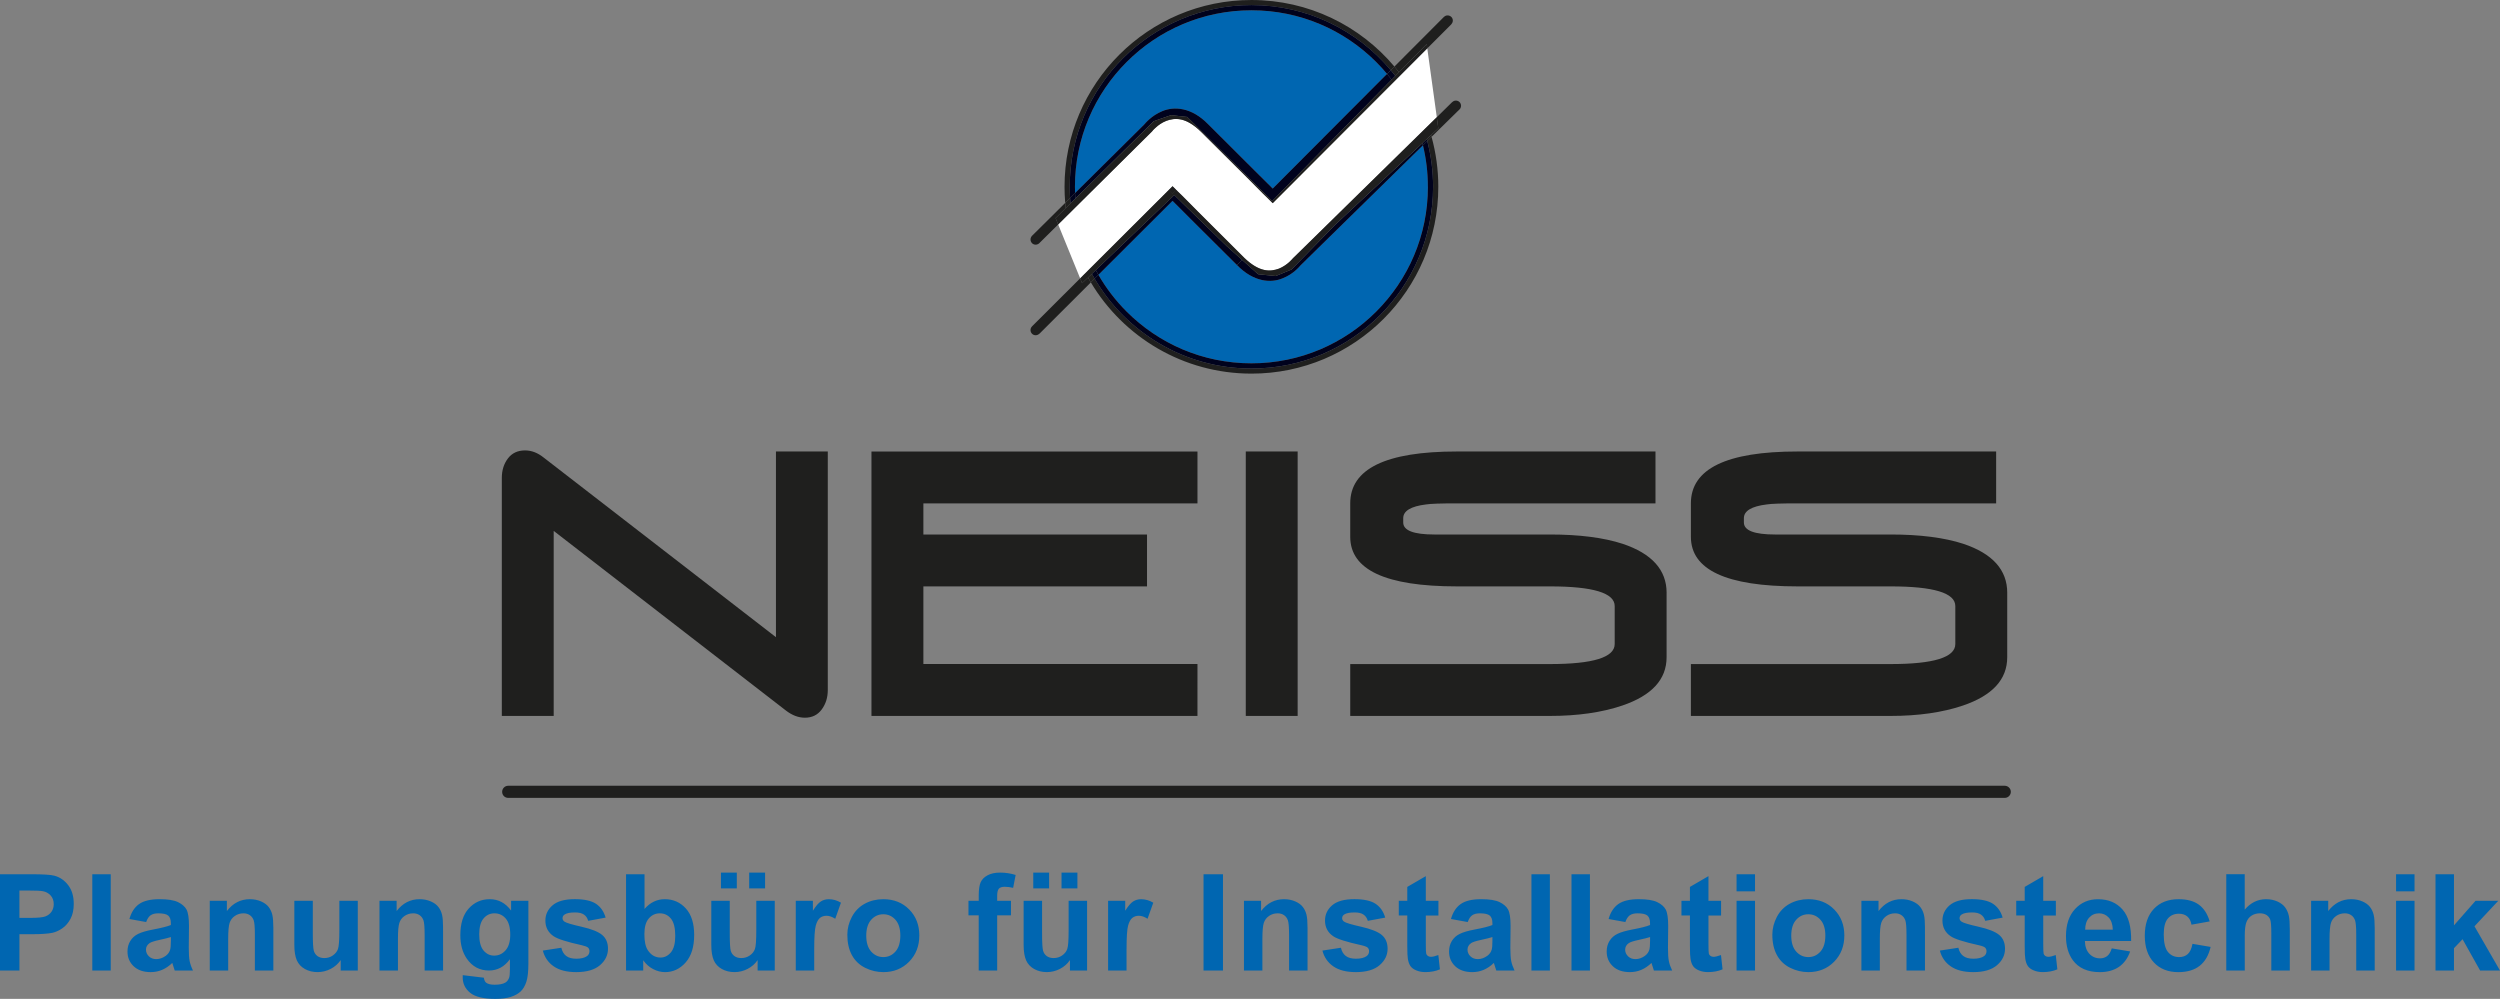 <?xml version="1.0" encoding="utf-8"?>
<!-- Generator: Adobe Illustrator 15.1.0, SVG Export Plug-In . SVG Version: 6.00 Build 0)  -->
<!DOCTYPE svg PUBLIC "-//W3C//DTD SVG 1.1//EN" "http://www.w3.org/Graphics/SVG/1.1/DTD/svg11.dtd">
<svg version="1.1" id="Ebene_1" xmlns="http://www.w3.org/2000/svg" xmlns:xlink="http://www.w3.org/1999/xlink" x="0px" y="0px"
	 width="230px" height="91.896px" viewBox="-22.081 -8.822 230 91.896" enable-background="new -22.081 -8.822 230 91.896"
	 xml:space="preserve">
<rect x="-22.081" y="-8.822" width="230" height="91.896" fill="#808080" stroke="none"/>
<path fill="#1F1F1E" d="M162.359,63.468H24.673c-0.312,0-0.556,0.257-0.556,0.557c0,0.312,0.244,0.558,0.556,0.558h137.686
	c0.3,0,0.556-0.246,0.556-0.558C162.918,63.725,162.661,63.468,162.359,63.468L162.359,63.468"/>
<path fill="#0066B1" d="M81.571-3.119c-2.939,2.94-4.758,6.995-4.758,11.484c0,0.194,0.005,0.387,0.013,0.58l6.35-6.296
	c0.097-0.107,0.68-0.838,1.679-1.245c1.071-0.446,2.673-0.379,4.223,1.214c1.481,1.481,3.05,3.041,4.243,4.232
	c0.601,0.591,1.105,1.103,1.46,1.448c0.085,0.085,0.161,0.162,0.229,0.23l10.52-10.549c-0.316-0.381-0.65-0.748-1.002-1.097
	c-2.939-2.941-6.994-4.756-11.473-4.756C88.566-7.875,84.513-6.06,81.571-3.119 M97.587,15.571L97.587,15.571
	c-0.16,0.192-0.726,0.838-1.649,1.203c-1.066,0.457-2.672,0.378-4.219-1.214l0.471-0.472l-0.471,0.472
	c-1.482-1.47-3.054-3.03-4.246-4.222c-0.601-0.601-1.103-1.103-1.458-1.459c-0.084-0.083-0.157-0.158-0.222-0.225l-6.822,6.808
	c0.715,1.241,1.59,2.378,2.599,3.386c2.942,2.941,6.995,4.756,11.484,4.756c4.478,0,8.533-1.815,11.473-4.756
	c2.941-2.94,4.757-6.995,4.757-11.483h0.479h-0.479c0-1.317-0.156-2.597-0.454-3.822L97.587,15.571"/>
<path fill="#1F1F1E" d="M75.856,8.365c0,0.497,0.022,0.991,0.063,1.478l0.449-0.444c-0.022-0.342-0.033-0.686-0.033-1.033
	c0-9.235,7.486-16.72,16.72-16.72c5.144,0,9.747,2.329,12.814,5.991l0.336-0.338c-3.156-3.743-7.874-6.121-13.151-6.121v0.468
	v-0.468C83.554-8.822,75.856-1.125,75.856,8.365 M109.23,4.154c0.347,1.346,0.534,2.756,0.534,4.211h0.479
	c0-1.592-0.218-3.133-0.621-4.596L109.23,4.154 M109.763,8.365c0,9.234-7.486,16.719-16.708,16.719v0.468v-0.468
	c-6.152,0-11.527-3.324-14.43-8.272l-0.348,0.348c3,5.026,8.497,8.392,14.778,8.392c9.489,0,17.188-7.697,17.188-17.187H109.763"/>
<path fill="#00021D" d="M76.336,8.365c0,0.347,0.012,0.691,0.033,1.033l0.457-0.453c-0.007-0.193-0.013-0.386-0.013-0.58
	c0-4.49,1.818-8.544,4.758-11.484c2.941-2.941,6.995-4.756,11.483-4.756c4.477,0,8.533,1.815,11.473,4.756
	c0.351,0.351,0.686,0.717,1.002,1.097l0.34-0.341c-3.068-3.662-7.669-5.991-12.814-5.991C83.821-8.354,76.336-0.87,76.336,8.365
	 M108.829,4.543c0.298,1.226,0.454,2.504,0.454,3.822h0.479c0-1.455-0.186-2.865-0.535-4.211L108.829,4.543 M109.286,8.365
	c0,4.489-1.816,8.543-4.759,11.483c-2.939,2.941-6.994,4.756-11.473,4.756c-4.489,0-8.542-1.815-11.483-4.756
	c-1.008-1.007-1.883-2.145-2.6-3.386l-0.347,0.349c2.903,4.949,8.278,8.272,14.43,8.272c9.222,0,16.708-7.485,16.708-16.719H109.286
	"/>
<path fill="#FFFFFF" d="M95.34,9.536L95.005,9.87L94.67,9.536l-0.145-0.145c-0.099-0.101-0.243-0.234-0.423-0.412
	c-0.345-0.356-0.858-0.857-1.448-1.459c-1.205-1.191-2.763-2.751-4.246-4.222c-1.402-1.37-2.404-1.292-3.195-1.002
	c-0.389,0.156-0.725,0.39-0.948,0.601c-0.124,0.101-0.201,0.19-0.267,0.256L83.943,3.22l-0.024,0.022l-0.01,0.033l-0.034,0.022
	l-0.334-0.345L83.52,2.936l0.357,0.362l-8.605,8.531l2.021,4.96l8.166-8.145l0.335,0.34l0.334-0.34l0.144,0.145
	c0.099,0.101,0.244,0.245,0.424,0.412c0.345,0.357,0.857,0.869,1.448,1.459c1.202,1.192,2.762,2.751,4.242,4.233l-0.196,0.195
	l0.195-0.197c1.405,1.358,2.407,1.292,3.198,1.002c0.389-0.156,0.723-0.401,0.948-0.602c0.122-0.111,0.201-0.2,0.268-0.267
	l0.056-0.067l0.021-0.021l0.357,0.272l-0.357-0.272l0.012-0.022l0.034-0.022l13.182-12.93l-0.876-6.337L95.34,9.536 M85.458,8.643
	l0.335-0.334l0.334,0.334l-0.334,0.334L85.458,8.643"/>
<path fill="#1F1F1E" d="M111.528,0.572l-0.005-0.005l-1.42,1.395l0.139,1.022l-0.667,0.624c0.016,0.052,0.03,0.106,0.046,0.16
	l2.519-2.473c0.121-0.089,0.194-0.23,0.194-0.385c0-0.268-0.21-0.479-0.479-0.479C111.729,0.434,111.611,0.487,111.528,0.572"/>
<path fill="#00021D" d="M100.738,11.874l-3.996,4.099l-1.461,0.602l-1.615-0.167l-1.476-1.318l-0.471,0.472
	c1.547,1.592,3.152,1.67,4.219,1.214c0.924-0.365,1.489-1.011,1.649-1.204v0.001l11.242-11.028c-0.015-0.064-0.027-0.13-0.046-0.194
	L100.738,11.874"/>
<path fill="#1F1F1E" d="M109.182,3.979c0.015,0.059,0.03,0.118,0.049,0.176l0.391-0.385c-0.016-0.053-0.03-0.107-0.046-0.159
	L109.182,3.979"/>
<path fill="#00021D" d="M108.783,4.35c0.019,0.064,0.031,0.128,0.046,0.194l0.398-0.389c-0.017-0.058-0.033-0.117-0.048-0.176
	L108.783,4.35"/>
<path fill="#1F1F1E" d="M77.472,17.231l-0.18-0.443l-4.431,4.42l0.002,0.003c-0.084,0.085-0.137,0.202-0.137,0.331
	c0,0.267,0.212,0.479,0.469,0.479c0.132,0,0.254-0.053,0.338-0.14l0.008,0.006l4.735-4.728c-0.089-0.149-0.177-0.299-0.259-0.45
	L77.472,17.231"/>
<path fill="#00021D" d="M78.733,16.027c0.078,0.147,0.157,0.293,0.238,0.437l6.822-6.808c0.065,0.066,0.137,0.141,0.223,0.225
	c0.355,0.356,0.855,0.858,1.458,1.459c1.192,1.192,2.762,2.751,4.245,4.222l0.472-0.472l-1.428-1.276l-4.814-4.69L78.733,16.027"/>
<path fill="#1F1F1E" d="M78.018,16.71c0.082,0.151,0.17,0.301,0.259,0.45l0.348-0.348c-0.084-0.146-0.17-0.293-0.251-0.442
	L78.018,16.71"/>
<path fill="#00021D" d="M78.373,16.37c0.082,0.15,0.167,0.295,0.251,0.442l0.347-0.349c-0.082-0.144-0.162-0.29-0.238-0.437
	L78.373,16.37"/>
<path fill="#1F1F1E" d="M96.919,14.892l-0.032,0.022l-0.012,0.022l0.356,0.272l-0.356-0.272l-0.023,0.021l-0.056,0.067
	c-0.065,0.067-0.145,0.156-0.266,0.267c-0.225,0.201-0.559,0.445-0.947,0.602c-0.791,0.29-1.794,0.356-3.199-1.002l-0.194,0.197
	l1.476,1.318l1.615,0.167l1.461-0.602l3.996-4.099l9.504-8.889l-0.139-1.022L96.919,14.892 M85.458,8.643l0.335,0.334l0.334-0.334
	l-0.334-0.334L85.458,8.643 M85.794,8.984l-0.335-0.34l-8.166,8.145l0.18,0.443l8.478-8.108l4.813,4.689l1.429,1.276l0.195-0.197
	c-1.479-1.481-3.04-3.041-4.242-4.232c-0.59-0.59-1.103-1.103-1.448-1.459c-0.18-0.167-0.325-0.312-0.424-0.412l-0.144-0.145
	L85.794,8.984"/>
<path fill="#1F1F1E" d="M110.769-7.269l-0.002-0.004l-4.563,4.574c0.143,0.17,0.284,0.343,0.422,0.52l2.549-2.587l0.053,0.394
	l2.22-2.22l-0.009-0.005c0.087-0.086,0.141-0.207,0.141-0.339c0-0.256-0.213-0.468-0.48-0.468
	C110.972-7.408,110.856-7.354,110.769-7.269 M72.862,12.876L72.862,12.876c-0.082,0.088-0.135,0.208-0.135,0.333
	c0,0.268,0.212,0.479,0.469,0.479c0.13,0,0.247-0.052,0.334-0.133l0,0l1.743-1.728l-0.239-0.589l0.936-0.922
	c-0.02-0.157-0.034-0.315-0.048-0.474L72.862,12.876"/>
<path fill="#00021D" d="M95.008,8.528c-0.068-0.068-0.142-0.145-0.228-0.23c-0.355-0.345-0.858-0.857-1.46-1.448
	c-1.192-1.192-2.76-2.751-4.243-4.233c-1.549-1.593-3.152-1.66-4.223-1.214c-1.001,0.407-1.583,1.137-1.68,1.245l-6.35,6.295
	c0.007,0.167,0.015,0.334,0.025,0.5l7.215-7.117l1.593-0.556l1.481,0.167l7.82,7.73l10.989-11.162
	c-0.136-0.18-0.276-0.355-0.421-0.528L95.008,8.528"/>
<path fill="#1F1F1E" d="M105.869-2.362c0.143,0.171,0.284,0.347,0.422,0.524l0.335-0.341c-0.138-0.177-0.279-0.349-0.422-0.52
	L105.869-2.362 M75.92,9.844c0.015,0.158,0.029,0.317,0.048,0.474l0.438-0.433c-0.015-0.161-0.026-0.324-0.037-0.486L75.92,9.844"/>
<path fill="#00021D" d="M105.527-2.021c0.145,0.173,0.285,0.349,0.421,0.528l0.341-0.344c-0.139-0.178-0.278-0.353-0.421-0.523
	L105.527-2.021 M76.369,9.398c0.01,0.162,0.022,0.325,0.036,0.486l0.444-0.44c-0.01-0.166-0.018-0.332-0.025-0.5L76.369,9.398"/>
<path fill="#1F1F1E" d="M94.959,9.668l-7.818-7.73l-1.481-0.166l-1.593,0.557l-9.034,8.911l0.239,0.589l8.605-8.531L83.52,2.936
	l0.024,0.017l0.334,0.345l0.034-0.022l0.01-0.033l0.024-0.022l0.056-0.067c0.066-0.066,0.143-0.156,0.267-0.256
	c0.223-0.211,0.558-0.445,0.948-0.601c0.791-0.29,1.793-0.368,3.195,1.002c1.482,1.47,3.041,3.03,4.246,4.222
	c0.59,0.602,1.103,1.103,1.448,1.459c0.18,0.178,0.325,0.312,0.423,0.412l0.146,0.145l0.335,0.334l0.334-0.334L109.23-4.373
	l-0.054-0.394L94.959,9.668"/>
<g>
	<g>
		<defs>
			<polyline id="SVGID_1_" points="24.084,32.614 24.084,57.207 162.583,57.207 162.583,32.614 24.084,32.614 			"/>
		</defs>
		<clipPath id="SVGID_2_">
			<use xlink:href="#SVGID_1_"  overflow="visible"/>
		</clipPath>
		<path clip-path="url(#SVGID_2_)" fill="#1F1F1E" d="M54.077,32.714h-4.771v17.085L27.939,33.275
			c-0.548-0.439-1.119-0.659-1.711-0.659c-0.682,0-1.209,0.248-1.581,0.74c-0.375,0.493-0.561,1.09-0.561,1.792v21.896h4.773V40.021
			l21.366,16.527c0.57,0.439,1.154,0.659,1.745,0.659c0.658,0,1.175-0.254,1.547-0.758c0.372-0.505,0.558-1.096,0.558-1.778V32.714
			L54.077,32.714z"/>
	</g>
</g>
<path fill="#1F1F1E" d="M88.086,52.269H62.87v-7.143h20.575v-4.774H62.87v-2.863h25.216v-4.773H58.094v24.33h29.991L88.086,52.269
	L88.086,52.269z M97.303,32.714h-4.773v24.329h4.773V32.714L97.303,32.714z M131.247,45.718c0-2.107-1.353-3.611-4.052-4.512
	c-1.755-0.57-3.983-0.854-6.682-0.854h-8.559c-0.221,0-0.573,0-1.055,0c-0.461,0-0.802,0-1.02,0c-1.91,0-2.864-0.369-2.864-1.106
	v-0.392c0-0.672,0.7-1.096,2.105-1.268c0.396-0.065,1.339-0.098,2.833-0.098h18.27v-4.773h-18.27c-6.541,0-9.813,1.592-9.813,4.773
	v3.075c0,3.043,3.271,4.563,9.813,4.563h8.559c3.972,0,5.959,0.604,5.959,1.811v3.49c0,1.229-1.987,1.845-5.959,1.845h-18.371v4.772
	h18.371c2.546,0,4.763-0.317,6.65-0.953c2.72-0.923,4.083-2.404,4.083-4.445V45.718L131.247,45.718z"/>
<g>
	<g>
		<defs>
			<polyline id="SVGID_3_" points="24.084,32.614 24.084,57.207 162.583,57.207 162.583,32.614 24.084,32.614 			"/>
		</defs>
		<clipPath id="SVGID_4_">
			<use xlink:href="#SVGID_3_"  overflow="visible"/>
		</clipPath>
		<path clip-path="url(#SVGID_4_)" fill="#1F1F1E" d="M162.585,45.718c0-2.107-1.349-3.611-4.048-4.512
			c-1.755-0.57-3.983-0.854-6.684-0.854h-8.56c-0.217,0-0.57,0-1.051,0c-0.462,0-0.803,0-1.022,0c-1.91,0-2.863-0.369-2.863-1.106
			v-0.392c0-0.672,0.7-1.096,2.105-1.268c0.395-0.065,1.339-0.098,2.83-0.098h18.273v-4.773h-18.273
			c-6.538,0-9.811,1.592-9.811,4.773v3.075c0,3.043,3.272,4.563,9.811,4.563h8.56c3.974,0,5.957,0.604,5.957,1.811v3.49
			c0,1.229-1.984,1.845-5.957,1.845h-18.37v4.772h18.37c2.549,0,4.764-0.317,6.649-0.953c2.721-0.923,4.083-2.404,4.083-4.445
			V45.718L162.585,45.718z"/>
	</g>
</g>
<path fill="#0066B1" d="M-20.292,80.469v-3.344h1.167c0.809,0,1.428-0.041,1.854-0.126c0.314-0.068,0.624-0.208,0.928-0.42
	c0.304-0.211,0.556-0.503,0.751-0.874c0.197-0.369,0.296-0.827,0.296-1.371c0-0.705-0.171-1.279-0.515-1.725
	c-0.34-0.446-0.766-0.734-1.273-0.867c-0.332-0.089-1.04-0.133-2.127-0.133h-2.87v8.859H-20.292L-20.292,80.469z M-19.426,73.108
	c0.644,0,1.073,0.019,1.286,0.06c0.289,0.053,0.529,0.185,0.72,0.393c0.188,0.21,0.283,0.476,0.283,0.799
	c0,0.261-0.068,0.491-0.201,0.689c-0.135,0.197-0.321,0.342-0.561,0.436c-0.236,0.092-0.708,0.138-1.415,0.138h-0.98v-2.513
	L-19.426,73.108L-19.426,73.108z M-11.893,80.469v-8.859h-1.697v8.859H-11.893L-11.893,80.469z M-8.223,75.383
	c0.17-0.118,0.404-0.179,0.706-0.179c0.446,0,0.751,0.069,0.913,0.208c0.159,0.139,0.242,0.372,0.242,0.698v0.169
	c-0.307,0.13-0.858,0.269-1.651,0.418c-0.588,0.111-1.038,0.244-1.352,0.396c-0.312,0.151-0.553,0.369-0.728,0.651
	c-0.175,0.284-0.259,0.609-0.259,0.972c0,0.548,0.188,1.001,0.571,1.36c0.38,0.358,0.902,0.537,1.562,0.537
	c0.375,0,0.728-0.069,1.058-0.211c0.329-0.142,0.641-0.352,0.931-0.635c0.012,0.031,0.031,0.099,0.061,0.199
	c0.063,0.222,0.119,0.388,0.162,0.502h1.68c-0.15-0.308-0.251-0.594-0.305-0.862c-0.056-0.267-0.082-0.685-0.082-1.248l0.02-1.982
	c0-0.737-0.078-1.243-0.228-1.521c-0.152-0.275-0.413-0.503-0.783-0.682c-0.37-0.18-0.936-0.27-1.692-0.27
	c-0.834,0-1.462,0.15-1.885,0.447c-0.422,0.296-0.721,0.758-0.895,1.377l1.542,0.279C-8.529,75.71-8.391,75.501-8.223,75.383
	L-8.223,75.383z M-6.361,77.725c0,0.406-0.024,0.682-0.068,0.827c-0.065,0.223-0.198,0.411-0.403,0.562
	c-0.278,0.202-0.571,0.303-0.877,0.303c-0.273,0-0.5-0.086-0.677-0.26c-0.177-0.174-0.266-0.379-0.266-0.616
	c0-0.242,0.111-0.44,0.334-0.598c0.145-0.097,0.452-0.195,0.923-0.296s0.816-0.188,1.035-0.26V77.725L-6.361,77.725z M3.065,76.479
	c0-0.494-0.031-0.876-0.094-1.142c-0.063-0.266-0.174-0.504-0.334-0.713c-0.16-0.21-0.394-0.382-0.704-0.517
	c-0.309-0.134-0.652-0.203-1.026-0.203c-0.852,0-1.555,0.363-2.115,1.089V74.05h-1.576v6.419h1.697v-2.908
	c0-0.718,0.043-1.209,0.13-1.475c0.087-0.264,0.247-0.479,0.482-0.641c0.232-0.16,0.495-0.241,0.791-0.241
	c0.23,0,0.425,0.056,0.59,0.17c0.163,0.112,0.281,0.271,0.353,0.474c0.072,0.203,0.108,0.651,0.108,1.345v3.273h1.7v-3.987H3.065z
	 M10.836,80.469V74.05H9.139v2.708c0,0.919-0.043,1.494-0.128,1.731c-0.086,0.236-0.242,0.433-0.472,0.592
	C8.309,79.242,8.05,79.32,7.76,79.32c-0.254,0-0.464-0.06-0.628-0.178c-0.165-0.119-0.279-0.279-0.34-0.484
	C6.729,78.455,6.697,77.902,6.697,77v-2.95H4.998v4.061c0,0.604,0.078,1.077,0.23,1.42c0.155,0.343,0.401,0.608,0.745,0.798
	c0.344,0.188,0.73,0.283,1.161,0.283c0.423,0,0.824-0.1,1.207-0.295c0.38-0.198,0.687-0.467,0.921-0.81v0.959h1.574V80.469z
	 M18.68,76.479c0-0.494-0.031-0.876-0.092-1.142c-0.063-0.266-0.174-0.504-0.334-0.713c-0.159-0.21-0.393-0.382-0.703-0.517
	c-0.312-0.134-0.652-0.203-1.027-0.203c-0.852,0-1.557,0.363-2.115,1.089V74.05h-1.578v6.419h1.699v-2.908
	c0-0.718,0.043-1.209,0.13-1.475c0.084-0.266,0.246-0.479,0.479-0.641c0.235-0.16,0.498-0.241,0.793-0.241
	c0.23,0,0.426,0.056,0.591,0.17c0.162,0.112,0.281,0.271,0.353,0.474c0.072,0.203,0.109,0.651,0.109,1.345v3.273h1.697L18.68,76.479
	L18.68,76.479z M20.488,81.097c0,0.572,0.228,1.045,0.682,1.417c0.457,0.372,1.228,0.56,2.316,0.56c0.576,0,1.052-0.061,1.428-0.181
	c0.376-0.12,0.677-0.288,0.904-0.501c0.225-0.214,0.4-0.508,0.524-0.884c0.126-0.375,0.188-0.94,0.188-1.696V74.05h-1.59v0.9
	c-0.515-0.696-1.17-1.046-1.963-1.046c-0.771,0-1.414,0.284-1.932,0.853c-0.518,0.567-0.776,1.39-0.776,2.466
	c0,0.856,0.196,1.574,0.593,2.149c0.503,0.729,1.187,1.094,2.047,1.094c0.773,0,1.415-0.346,1.922-1.039v0.938
	c0,0.379-0.026,0.639-0.078,0.778c-0.078,0.198-0.19,0.341-0.338,0.431c-0.222,0.133-0.553,0.199-0.998,0.199
	c-0.346,0-0.6-0.062-0.762-0.18c-0.117-0.085-0.19-0.242-0.223-0.467l-1.94-0.234C20.489,80.972,20.488,81.039,20.488,81.097
	L20.488,81.097L20.488,81.097z M22.403,75.678c0.267-0.314,0.6-0.474,1.007-0.474c0.419,0,0.764,0.162,1.04,0.484
	c0.273,0.321,0.411,0.815,0.411,1.48c0,0.636-0.143,1.115-0.431,1.44c-0.285,0.325-0.637,0.487-1.052,0.487
	c-0.388,0-0.71-0.158-0.977-0.475c-0.264-0.314-0.394-0.813-0.394-1.494C22.01,76.478,22.14,75.995,22.403,75.678L22.403,75.678z
	 M28.858,80.081c0.51,0.354,1.202,0.532,2.077,0.532c0.961,0,1.689-0.213,2.183-0.636c0.49-0.423,0.737-0.928,0.737-1.518
	c0-0.539-0.179-0.96-0.532-1.263c-0.36-0.299-0.992-0.551-1.895-0.756s-1.433-0.362-1.585-0.478c-0.114-0.083-0.17-0.188-0.17-0.308
	c0-0.141,0.063-0.257,0.193-0.344c0.193-0.126,0.513-0.188,0.959-0.188c0.355,0,0.628,0.066,0.819,0.199
	c0.19,0.134,0.322,0.324,0.389,0.574l1.603-0.296c-0.162-0.561-0.457-0.982-0.882-1.269c-0.428-0.285-1.08-0.43-1.958-0.43
	c-0.924,0-1.606,0.19-2.042,0.568c-0.439,0.378-0.66,0.848-0.66,1.403c0,0.616,0.254,1.098,0.761,1.443
	c0.368,0.251,1.235,0.526,2.606,0.829c0.292,0.067,0.483,0.143,0.568,0.223c0.079,0.084,0.121,0.192,0.121,0.32
	c0,0.19-0.076,0.342-0.225,0.454c-0.223,0.16-0.551,0.24-0.992,0.24c-0.398,0-0.708-0.085-0.93-0.257
	c-0.223-0.172-0.368-0.423-0.439-0.753l-1.704,0.261C28.018,79.245,28.351,79.727,28.858,80.081L28.858,80.081z M37.094,80.469
	v-0.944c0.256,0.359,0.563,0.63,0.921,0.813c0.355,0.184,0.718,0.275,1.085,0.275c0.745,0,1.377-0.297,1.9-0.89
	c0.522-0.592,0.783-1.437,0.783-2.531c0-1.061-0.256-1.872-0.769-2.438c-0.513-0.565-1.159-0.85-1.938-0.85
	c-0.718,0-1.339,0.299-1.861,0.896v-3.19h-1.699v8.859H37.094L37.094,80.469z M37.607,75.678c0.271-0.314,0.609-0.474,1.015-0.474
	c0.416,0,0.756,0.162,1.022,0.486c0.266,0.324,0.398,0.853,0.398,1.587c0,0.689-0.132,1.193-0.396,1.514
	c-0.264,0.32-0.583,0.481-0.957,0.481c-0.489,0-0.88-0.227-1.172-0.679c-0.21-0.317-0.314-0.809-0.314-1.473
	C37.202,76.476,37.335,75.995,37.607,75.678L37.607,75.678z M49.197,80.469V74.05h-1.699v2.708c0,0.919-0.041,1.494-0.126,1.731
	c-0.086,0.236-0.242,0.433-0.472,0.592c-0.23,0.161-0.49,0.239-0.781,0.239c-0.254,0-0.462-0.06-0.628-0.178
	c-0.165-0.119-0.279-0.279-0.341-0.484c-0.062-0.203-0.094-0.756-0.094-1.658v-2.95h-1.697v4.061c0,0.604,0.078,1.077,0.23,1.42
	c0.152,0.341,0.401,0.608,0.743,0.798c0.343,0.188,0.73,0.283,1.161,0.283c0.423,0,0.827-0.1,1.207-0.295
	c0.382-0.198,0.689-0.467,0.92-0.81v0.959h1.577V80.469z M45.705,72.913v-1.456h-1.458v1.456H45.705L45.705,72.913z M48.307,72.913
	v-1.456h-1.463v1.456H48.307L48.307,72.913z M52.827,78.485c0-1.092,0.048-1.809,0.143-2.15c0.094-0.343,0.225-0.58,0.388-0.711
	c0.167-0.132,0.368-0.196,0.604-0.196c0.247,0,0.512,0.093,0.798,0.277l0.527-1.48c-0.357-0.213-0.733-0.32-1.119-0.32
	c-0.273,0-0.517,0.069-0.732,0.206c-0.218,0.138-0.459,0.422-0.73,0.852V74.05H51.13v6.419h1.697V78.485L52.827,78.485z
	 M56.292,79.045c0.278,0.514,0.684,0.904,1.218,1.17c0.532,0.266,1.092,0.398,1.682,0.398c0.951,0,1.737-0.32,2.367-0.958
	c0.626-0.64,0.938-1.443,0.938-2.415c0-0.963-0.309-1.76-0.93-2.39c-0.619-0.631-1.417-0.946-2.386-0.946
	c-0.629,0-1.199,0.14-1.707,0.417c-0.509,0.279-0.903,0.682-1.182,1.21s-0.418,1.074-0.418,1.638
	C55.873,77.906,56.014,78.531,56.292,79.045L56.292,79.045z M58.068,75.797c0.302-0.337,0.675-0.507,1.117-0.507
	c0.444,0,0.814,0.17,1.116,0.507c0.299,0.338,0.449,0.822,0.449,1.451c0,0.644-0.15,1.136-0.449,1.473
	c-0.302,0.339-0.672,0.508-1.116,0.508c-0.442,0-0.815-0.169-1.117-0.508c-0.302-0.337-0.454-0.824-0.454-1.462
	S57.767,76.135,58.068,75.797L58.068,75.797z M67.017,75.387h0.943v5.082h1.699v-5.082h1.269V74.05h-1.269v-0.453
	c0-0.327,0.053-0.547,0.16-0.663c0.106-0.114,0.284-0.171,0.53-0.171c0.249,0,0.507,0.031,0.779,0.097l0.23-1.185
	c-0.464-0.146-0.936-0.218-1.418-0.218c-0.471,0-0.863,0.082-1.17,0.251c-0.309,0.167-0.52,0.384-0.636,0.649
	c-0.114,0.268-0.172,0.67-0.172,1.21v0.483h-0.944V75.387L67.017,75.387z M77.931,80.469V74.05h-1.699v2.708
	c0,0.919-0.041,1.494-0.126,1.731c-0.085,0.236-0.241,0.433-0.471,0.592c-0.23,0.161-0.49,0.239-0.781,0.239
	c-0.253,0-0.461-0.06-0.628-0.178c-0.165-0.119-0.279-0.279-0.34-0.484C73.822,78.455,73.79,77.902,73.79,77v-2.95h-1.697v4.061
	c0,0.604,0.078,1.077,0.23,1.42c0.152,0.341,0.401,0.608,0.743,0.798c0.343,0.188,0.73,0.283,1.161,0.283
	c0.423,0,0.827-0.1,1.207-0.295c0.383-0.198,0.689-0.467,0.921-0.81v0.959h1.577V80.469z M74.437,72.913v-1.456h-1.458v1.456H74.437
	L74.437,72.913z M77.041,72.913v-1.456h-1.462v1.456H77.041L77.041,72.913z M81.562,78.485c0-1.092,0.048-1.809,0.142-2.15
	c0.094-0.343,0.225-0.58,0.388-0.711c0.167-0.132,0.368-0.196,0.604-0.196c0.246,0,0.512,0.093,0.798,0.277l0.527-1.48
	c-0.358-0.213-0.732-0.32-1.119-0.32c-0.273,0-0.517,0.069-0.733,0.206c-0.218,0.138-0.459,0.422-0.73,0.852V74.05h-1.576v6.419
	h1.697V78.485L81.562,78.485z M90.433,80.469v-8.859h-1.789v8.859H90.433L90.433,80.469z M98.21,76.479
	c0-0.494-0.03-0.876-0.093-1.142c-0.064-0.266-0.176-0.504-0.335-0.713c-0.157-0.21-0.394-0.382-0.703-0.517
	c-0.31-0.134-0.651-0.203-1.026-0.203c-0.852,0-1.556,0.363-2.115,1.089V74.05h-1.575v6.419h1.696v-2.908
	c0-0.718,0.044-1.209,0.129-1.475c0.088-0.264,0.247-0.479,0.482-0.641c0.233-0.16,0.494-0.241,0.792-0.241
	c0.229,0,0.426,0.056,0.59,0.17c0.162,0.112,0.28,0.271,0.353,0.474c0.071,0.203,0.109,0.651,0.109,1.345v3.273h1.699v-3.987H98.21z
	 M100.581,80.081c0.511,0.354,1.203,0.532,2.078,0.532c0.961,0,1.688-0.213,2.181-0.636c0.491-0.423,0.738-0.928,0.738-1.518
	c0-0.539-0.178-0.96-0.533-1.263c-0.356-0.299-0.991-0.551-1.894-0.756c-0.904-0.205-1.434-0.362-1.586-0.478
	c-0.113-0.083-0.169-0.188-0.169-0.308c0-0.141,0.064-0.257,0.191-0.344c0.193-0.126,0.516-0.188,0.963-0.188
	c0.352,0,0.626,0.066,0.815,0.199c0.191,0.134,0.322,0.324,0.392,0.574l1.601-0.296c-0.162-0.561-0.455-0.982-0.883-1.269
	c-0.428-0.285-1.08-0.43-1.958-0.43c-0.923,0-1.603,0.19-2.042,0.568s-0.656,0.848-0.656,1.403c0,0.616,0.253,1.098,0.76,1.443
	c0.365,0.251,1.232,0.526,2.604,0.829c0.295,0.067,0.484,0.143,0.568,0.223c0.078,0.084,0.122,0.192,0.122,0.32
	c0,0.19-0.076,0.342-0.224,0.454c-0.223,0.16-0.553,0.24-0.991,0.24c-0.398,0-0.711-0.085-0.931-0.257
	c-0.224-0.171-0.371-0.423-0.441-0.753l-1.704,0.261C99.74,79.245,100.072,79.727,100.581,80.081L100.581,80.081z M109.093,74.05
	v-2.267l-1.704,0.991v1.275h-0.781v1.354h0.781v2.797c0,0.601,0.018,1,0.053,1.197c0.046,0.278,0.127,0.5,0.239,0.661
	c0.116,0.165,0.295,0.298,0.543,0.399c0.248,0.104,0.522,0.154,0.827,0.154c0.499,0,0.948-0.084,1.341-0.254l-0.145-1.315
	c-0.296,0.108-0.524,0.163-0.682,0.163c-0.115,0-0.208-0.029-0.287-0.085c-0.078-0.056-0.129-0.128-0.149-0.214
	c-0.025-0.086-0.034-0.391-0.034-0.915v-2.586h1.16V74.05H109.093L109.093,74.05z M113.361,75.383
	c0.169-0.118,0.404-0.179,0.705-0.179c0.447,0,0.75,0.069,0.913,0.208c0.16,0.139,0.241,0.372,0.241,0.698v0.169
	c-0.308,0.13-0.854,0.269-1.651,0.418c-0.587,0.111-1.037,0.244-1.349,0.396c-0.314,0.151-0.556,0.369-0.73,0.651
	c-0.171,0.284-0.259,0.609-0.259,0.972c0,0.548,0.191,1.001,0.571,1.36c0.382,0.358,0.901,0.537,1.562,0.537
	c0.376,0,0.728-0.069,1.059-0.211c0.328-0.142,0.641-0.352,0.931-0.635c0.012,0.031,0.031,0.099,0.061,0.199
	c0.063,0.222,0.118,0.388,0.162,0.502h1.68c-0.147-0.308-0.249-0.594-0.305-0.862c-0.054-0.267-0.082-0.685-0.082-1.248l0.021-1.982
	c0-0.737-0.076-1.243-0.229-1.521c-0.15-0.275-0.411-0.503-0.783-0.682c-0.37-0.18-0.934-0.27-1.692-0.27
	c-0.834,0-1.462,0.15-1.884,0.447c-0.422,0.296-0.721,0.758-0.896,1.377l1.542,0.279C113.055,75.71,113.191,75.501,113.361,75.383
	L113.361,75.383z M115.221,77.725c0,0.406-0.022,0.682-0.068,0.827c-0.063,0.223-0.198,0.411-0.403,0.562
	c-0.278,0.202-0.57,0.303-0.878,0.303c-0.272,0-0.497-0.086-0.677-0.26c-0.176-0.174-0.266-0.379-0.266-0.616
	c0-0.242,0.111-0.44,0.334-0.598c0.145-0.097,0.452-0.195,0.923-0.296c0.472-0.101,0.817-0.188,1.035-0.26V77.725L115.221,77.725z
	 M120.508,80.469v-8.859h-1.696v8.859H120.508L120.508,80.469z M124.193,80.469v-8.859h-1.697v8.859H124.193L124.193,80.469z
	 M127.862,75.383c0.171-0.118,0.404-0.179,0.706-0.179c0.447,0,0.752,0.069,0.914,0.208c0.159,0.139,0.241,0.372,0.241,0.698v0.169
	c-0.307,0.13-0.857,0.269-1.65,0.418c-0.588,0.111-1.04,0.244-1.352,0.396s-0.554,0.369-0.728,0.651
	c-0.176,0.284-0.259,0.609-0.259,0.972c0,0.548,0.188,1.001,0.57,1.36c0.38,0.358,0.901,0.537,1.562,0.537
	c0.375,0,0.728-0.069,1.059-0.211c0.329-0.142,0.641-0.352,0.931-0.635c0.013,0.031,0.03,0.099,0.061,0.199
	c0.063,0.222,0.119,0.388,0.162,0.502h1.679c-0.148-0.308-0.25-0.594-0.303-0.862c-0.058-0.267-0.083-0.685-0.083-1.248l0.02-1.982
	c0-0.737-0.077-1.243-0.228-1.521c-0.151-0.275-0.413-0.503-0.782-0.682c-0.37-0.18-0.936-0.27-1.692-0.27
	c-0.834,0-1.463,0.15-1.886,0.447c-0.422,0.296-0.721,0.758-0.895,1.377l1.542,0.279C127.556,75.71,127.695,75.501,127.862,75.383
	L127.862,75.383z M129.725,77.725c0,0.406-0.025,0.682-0.068,0.827c-0.065,0.223-0.198,0.411-0.403,0.562
	c-0.278,0.202-0.571,0.303-0.878,0.303c-0.273,0-0.499-0.086-0.677-0.26c-0.177-0.174-0.266-0.379-0.266-0.616
	c0-0.242,0.111-0.44,0.335-0.598c0.144-0.097,0.45-0.195,0.922-0.296c0.473-0.101,0.816-0.188,1.035-0.26V77.725L129.725,77.725z
	 M135.097,74.05v-2.267l-1.705,0.991v1.275h-0.78v1.354h0.78v2.797c0,0.601,0.018,1,0.054,1.197c0.046,0.278,0.127,0.5,0.238,0.661
	c0.117,0.165,0.295,0.298,0.542,0.399c0.248,0.104,0.522,0.154,0.827,0.154c0.5,0,0.948-0.084,1.342-0.254l-0.145-1.315
	c-0.297,0.108-0.525,0.163-0.683,0.163c-0.113,0-0.208-0.029-0.286-0.085c-0.079-0.056-0.13-0.128-0.15-0.214
	c-0.021-0.086-0.033-0.391-0.033-0.915v-2.586h1.16V74.05H135.097L135.097,74.05z M139.38,73.18v-1.572h-1.697v1.572H139.38
	L139.38,73.18z M139.38,80.469V74.05h-1.697v6.419H139.38L139.38,80.469z M141.394,79.045c0.278,0.514,0.685,0.904,1.217,1.17
	c0.533,0.266,1.094,0.398,1.683,0.398c0.949,0,1.737-0.32,2.366-0.958c0.626-0.64,0.938-1.443,0.938-2.415
	c0-0.963-0.309-1.76-0.931-2.39c-0.618-0.631-1.416-0.946-2.386-0.946c-0.628,0-1.198,0.14-1.706,0.417
	c-0.511,0.279-0.904,0.682-1.183,1.21c-0.277,0.528-0.418,1.074-0.418,1.638C140.975,77.906,141.114,78.531,141.394,79.045
	L141.394,79.045z M143.169,75.797c0.302-0.337,0.674-0.507,1.116-0.507c0.445,0,0.814,0.17,1.117,0.507
	c0.3,0.338,0.449,0.822,0.449,1.451c0,0.644-0.149,1.136-0.449,1.473c-0.303,0.339-0.672,0.508-1.117,0.508
	c-0.442,0-0.814-0.169-1.116-0.508c-0.303-0.337-0.455-0.824-0.455-1.462S142.866,76.135,143.169,75.797L143.169,75.797z
	 M155.015,76.479c0-0.494-0.03-0.876-0.094-1.142s-0.175-0.504-0.334-0.713c-0.157-0.21-0.394-0.382-0.703-0.517
	c-0.309-0.134-0.652-0.203-1.027-0.203c-0.852,0-1.555,0.363-2.114,1.089V74.05h-1.576v6.419h1.696v-2.908
	c0-0.718,0.044-1.209,0.13-1.475c0.087-0.264,0.246-0.479,0.482-0.641c0.231-0.16,0.494-0.241,0.79-0.241
	c0.229,0,0.426,0.056,0.59,0.17c0.162,0.112,0.281,0.271,0.353,0.474c0.073,0.203,0.109,0.651,0.109,1.345v3.273h1.699
	L155.015,76.479L155.015,76.479z M157.386,80.081c0.51,0.354,1.202,0.532,2.077,0.532c0.961,0,1.688-0.213,2.181-0.636
	c0.491-0.423,0.737-0.928,0.737-1.518c0-0.539-0.177-0.96-0.532-1.263c-0.357-0.299-0.99-0.551-1.895-0.756
	s-1.434-0.362-1.586-0.478c-0.113-0.083-0.169-0.188-0.169-0.308c0-0.141,0.065-0.257,0.193-0.344
	c0.193-0.126,0.515-0.188,0.962-0.188c0.352,0,0.626,0.066,0.815,0.199c0.191,0.134,0.323,0.324,0.391,0.574l1.602-0.296
	c-0.163-0.561-0.454-0.982-0.884-1.269c-0.428-0.285-1.08-0.43-1.958-0.43c-0.922,0-1.603,0.19-2.041,0.568
	s-0.656,0.848-0.656,1.403c0,0.616,0.254,1.098,0.76,1.443c0.365,0.251,1.233,0.526,2.605,0.829
	c0.294,0.067,0.483,0.143,0.567,0.223c0.079,0.084,0.121,0.192,0.121,0.32c0,0.19-0.075,0.342-0.223,0.454
	c-0.222,0.16-0.554,0.24-0.991,0.24c-0.398,0-0.71-0.085-0.931-0.257c-0.224-0.171-0.369-0.423-0.442-0.753l-1.704,0.261
	C156.542,79.245,156.877,79.727,157.386,80.081L157.386,80.081z M165.896,74.05v-2.267l-1.704,0.991v1.275h-0.78v1.354h0.78v2.797
	c0,0.601,0.019,1,0.054,1.197c0.046,0.278,0.127,0.5,0.239,0.661c0.116,0.165,0.293,0.298,0.542,0.399
	c0.247,0.104,0.522,0.154,0.827,0.154c0.499,0,0.947-0.084,1.342-0.254l-0.146-1.315c-0.297,0.108-0.524,0.163-0.682,0.163
	c-0.114,0-0.208-0.029-0.287-0.085c-0.078-0.056-0.129-0.128-0.15-0.214s-0.033-0.391-0.033-0.915v-2.586h1.161V74.05H165.896
	L165.896,74.05z M171.789,79.127c-0.182,0.146-0.404,0.218-0.67,0.218c-0.392,0-0.718-0.141-0.979-0.421
	c-0.262-0.279-0.399-0.672-0.411-1.175h4.254c0.024-1.301-0.239-2.268-0.793-2.898c-0.551-0.628-1.305-0.945-2.26-0.945
	c-0.849,0-1.552,0.302-2.107,0.904c-0.557,0.603-0.834,1.437-0.834,2.498c0,0.892,0.21,1.628,0.633,2.212
	c0.537,0.729,1.363,1.094,2.478,1.094c0.706,0,1.294-0.162,1.763-0.485c0.469-0.324,0.812-0.798,1.029-1.417l-1.691-0.284
	C172.105,78.747,171.969,78.982,171.789,79.127L171.789,79.127z M169.757,76.71c-0.002-0.464,0.117-0.829,0.358-1.102
	c0.24-0.271,0.547-0.404,0.918-0.404c0.345,0,0.642,0.129,0.883,0.384c0.24,0.255,0.367,0.63,0.381,1.122H169.757L169.757,76.71z
	 M180.217,74.41c-0.462-0.338-1.083-0.506-1.867-0.506c-0.954,0-1.712,0.295-2.272,0.886c-0.558,0.59-0.839,1.416-0.839,2.476
	c0,1.047,0.279,1.866,0.836,2.458c0.559,0.593,1.307,0.89,2.246,0.89c0.824,0,1.484-0.195,1.975-0.587
	c0.493-0.392,0.824-0.97,1-1.733l-1.669-0.284c-0.084,0.446-0.23,0.763-0.436,0.945s-0.469,0.274-0.793,0.274
	c-0.43,0-0.773-0.157-1.029-0.472c-0.257-0.313-0.386-0.851-0.386-1.613c0-0.684,0.127-1.174,0.381-1.466
	c0.251-0.291,0.587-0.438,1.009-0.438c0.32,0,0.579,0.084,0.778,0.254c0.198,0.169,0.328,0.42,0.384,0.754l1.675-0.301
	C181.008,75.26,180.676,74.747,180.217,74.41L180.217,74.41z M182.737,71.609v8.859h1.7v-3.217c0-0.54,0.049-0.947,0.15-1.224
	c0.104-0.275,0.268-0.482,0.49-0.619c0.221-0.137,0.472-0.205,0.754-0.205c0.245,0,0.448,0.053,0.612,0.159
	c0.163,0.106,0.277,0.251,0.341,0.433c0.065,0.182,0.097,0.609,0.097,1.281v3.389h1.699v-3.764c0-0.575-0.028-1.002-0.089-1.274
	c-0.059-0.274-0.167-0.523-0.326-0.75c-0.157-0.225-0.395-0.41-0.709-0.555c-0.313-0.145-0.667-0.219-1.058-0.219
	c-0.761,0-1.417,0.32-1.964,0.961v-3.258h-1.698V71.609z M196.39,76.479c0-0.494-0.03-0.876-0.095-1.142
	c-0.063-0.266-0.174-0.504-0.334-0.713c-0.159-0.21-0.394-0.382-0.703-0.517c-0.31-0.134-0.651-0.203-1.027-0.203
	c-0.851,0-1.554,0.363-2.115,1.089V74.05h-1.574v6.419h1.696v-2.908c0-0.718,0.044-1.209,0.13-1.475
	c0.087-0.264,0.246-0.479,0.481-0.641c0.233-0.16,0.495-0.241,0.791-0.241c0.23,0,0.427,0.056,0.591,0.17
	c0.162,0.112,0.28,0.271,0.353,0.474s0.109,0.651,0.109,1.345v3.273h1.699v-3.987H196.39z M200.056,73.18v-1.572h-1.699v1.572
	H200.056L200.056,73.18z M200.056,80.469V74.05h-1.699v6.419H200.056L200.056,80.469z M203.684,80.469v-2.055l0.791-0.829
	l1.615,2.884h1.829l-2.349-4.073l2.192-2.346h-2.091l-1.986,2.26v-4.702h-1.699v8.858h1.697V80.469z"/>
</svg>
